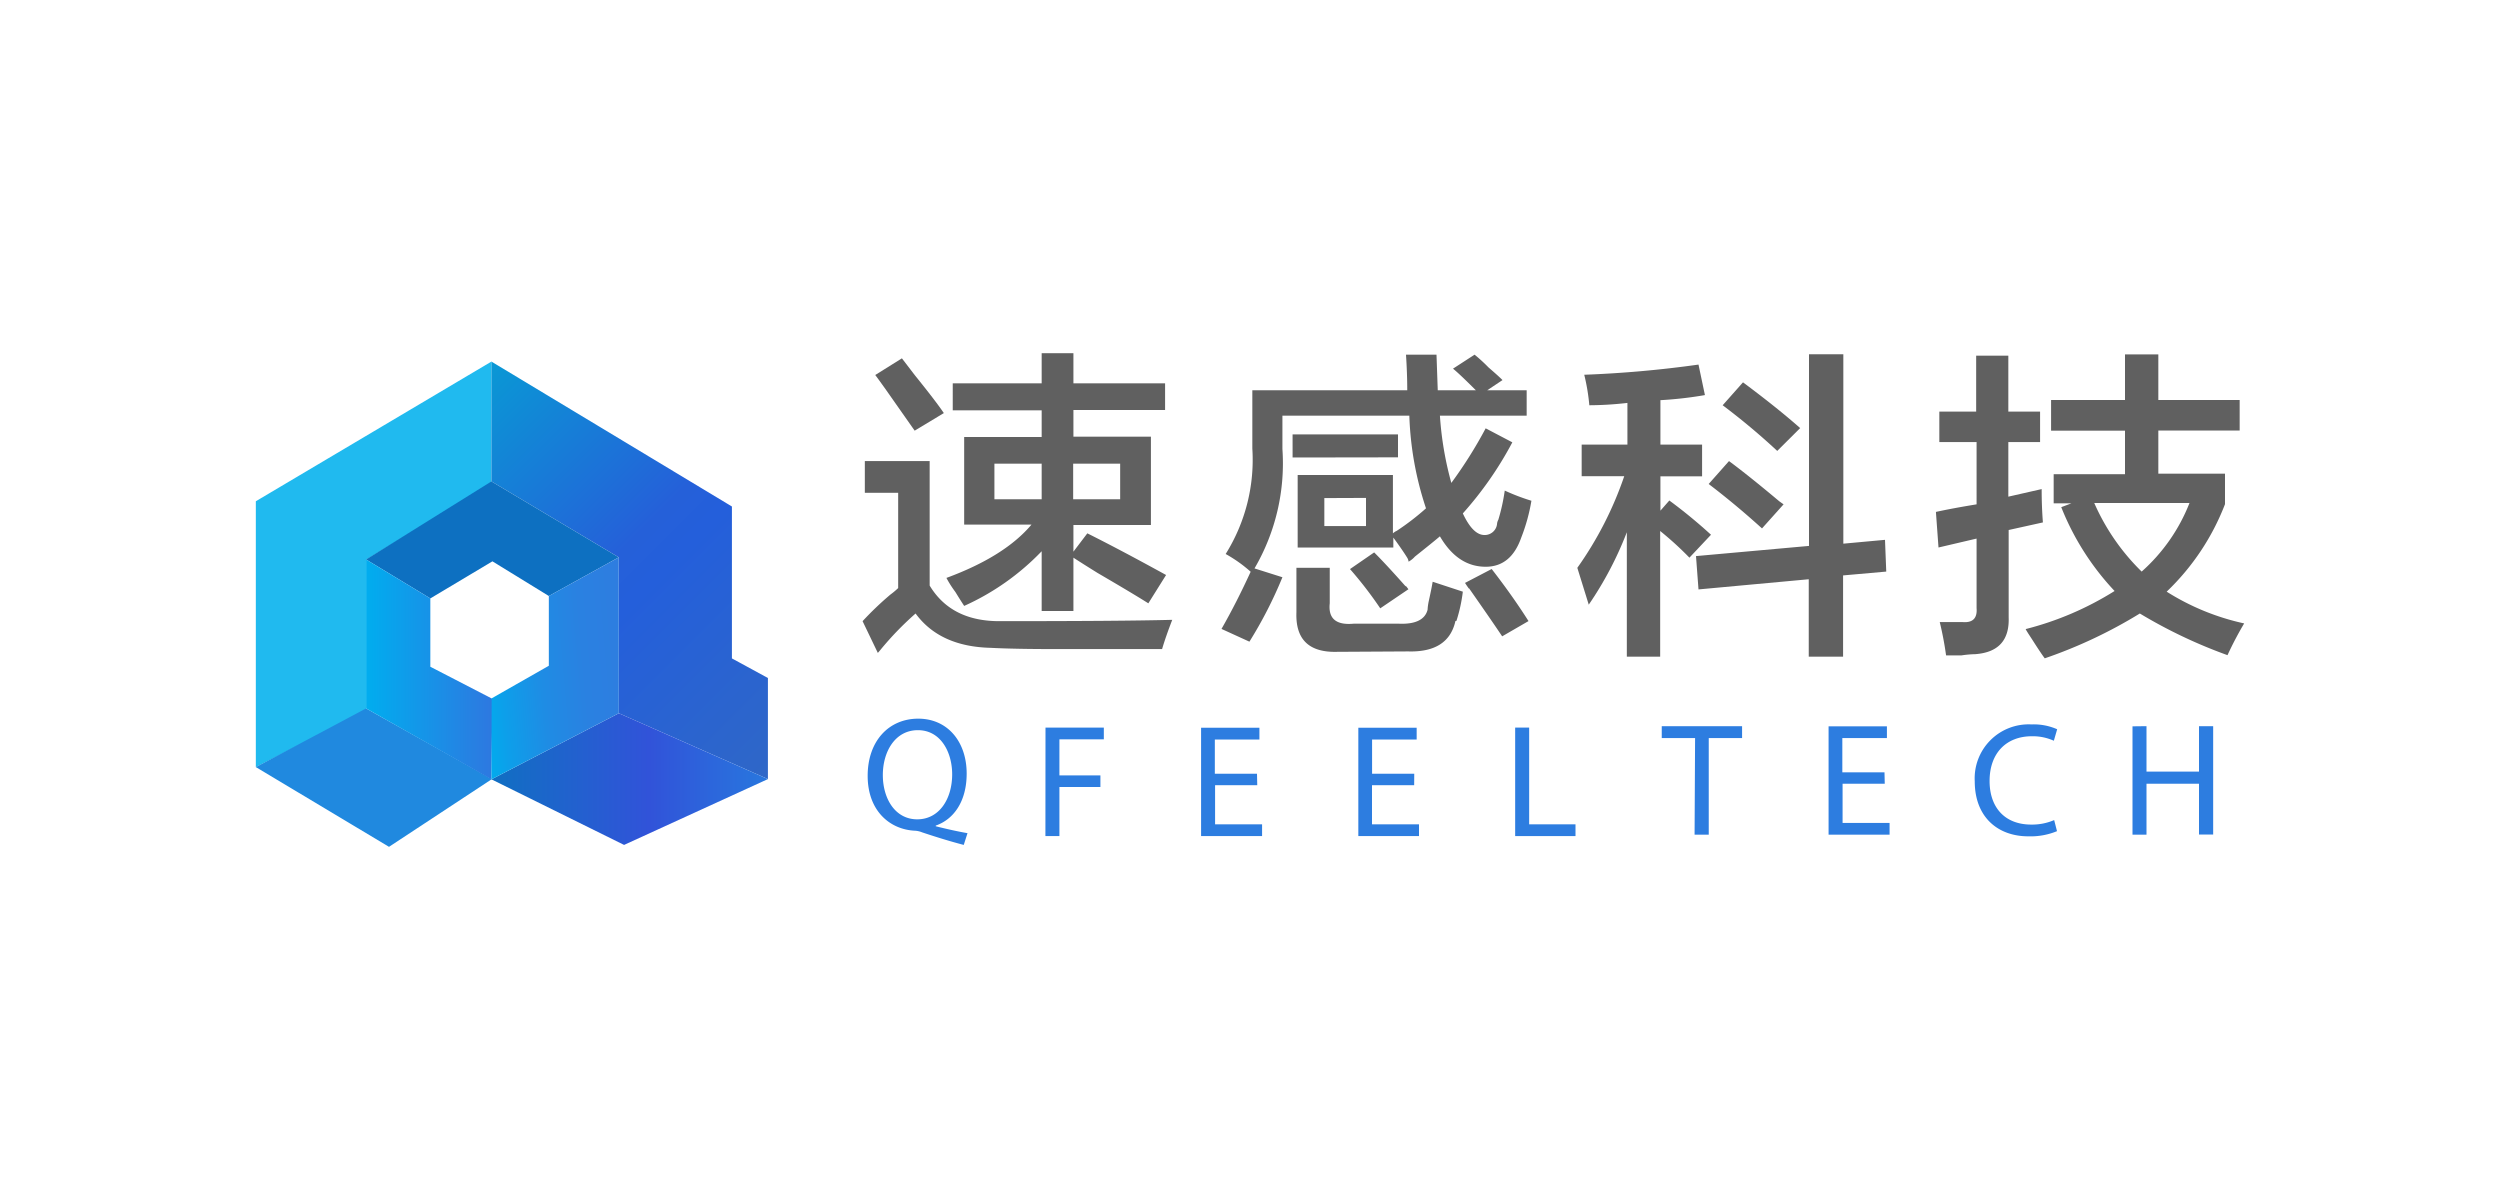 <svg id="图层_1" data-name="图层 1" xmlns="http://www.w3.org/2000/svg" xmlns:xlink="http://www.w3.org/1999/xlink" viewBox="0 0 300 144"><defs><style>.cls-1{fill:#20baef;}.cls-2{fill:url(#linear-gradient);}.cls-3{fill:#2089df;}.cls-4{fill:url(#linear-gradient-2);}.cls-5{fill:url(#linear-gradient-3);}.cls-6{fill:url(#linear-gradient-4);}.cls-7{fill:url(#linear-gradient-5);}.cls-8{fill:#606060;}.cls-9{fill:#2d7de0;}</style><linearGradient id="linear-gradient" x1="55.11" y1="47.25" x2="96.75" y2="88.89" gradientUnits="userSpaceOnUse"><stop offset="0.01" stop-color="#0a97d5"/><stop offset="0.46" stop-color="#2560d9"/><stop offset="0.55" stop-color="#245fdb"/><stop offset="1" stop-color="#2f67c7"/></linearGradient><linearGradient id="linear-gradient-2" x1="58.97" y1="93.49" x2="92.15" y2="93.49" gradientUnits="userSpaceOnUse"><stop offset="0" stop-color="#106fc2"/><stop offset="0.32" stop-color="#2360cf"/><stop offset="0.57" stop-color="#3153d9"/><stop offset="1" stop-color="#2877de"/></linearGradient><linearGradient id="linear-gradient-3" x1="43.93" y1="64.79" x2="74.25" y2="64.79" gradientUnits="userSpaceOnUse"><stop offset="0" stop-color="#0d70c1"/><stop offset="1" stop-color="#0d70c1"/></linearGradient><linearGradient id="linear-gradient-4" x1="43.93" y1="80.33" x2="59.09" y2="80.33" gradientUnits="userSpaceOnUse"><stop offset="0" stop-color="#00adef"/><stop offset="1" stop-color="#2e78e0"/></linearGradient><linearGradient id="linear-gradient-5" x1="57.87" y1="80.97" x2="75.34" y2="79.44" gradientUnits="userSpaceOnUse"><stop offset="0" stop-color="#01abed"/><stop offset="0.13" stop-color="#0d9fea"/><stop offset="0.41" stop-color="#1f8ce4"/><stop offset="0.7" stop-color="#2a81e1"/><stop offset="1" stop-color="#2e7de0"/></linearGradient></defs><title>未标题-2</title><polygon class="cls-1" points="43.93 85.28 30.7 92.05 30.7 60.15 58.97 43.39 58.97 58.02 43.93 67.17 43.93 85.28"/><polygon class="cls-2" points="58.97 43.39 58.97 57.77 74.25 66.88 74.26 85.59 92.15 93.49 92.15 81.36 87.83 79.01 87.83 60.78 58.97 43.39"/><polygon class="cls-3" points="30.7 92.05 43.93 85.01 59.03 93.49 46.68 101.62 30.7 92.05"/><polygon class="cls-4" points="58.97 93.52 74.26 85.59 92.15 93.49 74.89 101.39 58.97 93.52"/><polygon class="cls-5" points="59.09 67.36 65.86 71.52 74.25 66.88 58.97 57.77 43.93 67.14 51.64 71.81 59.09 67.36"/><polygon class="cls-6" points="58.97 93.52 59.09 83.86 51.64 80.01 51.64 71.81 43.93 67.14 43.93 85.01 58.97 93.52"/><polygon class="cls-7" points="65.86 79.89 59 83.8 58.97 93.52 74.26 85.59 74.25 66.88 65.86 71.52 65.86 79.89"/><path class="cls-8" d="M105.34,78.35l-1.83-3.81a37.35,37.35,0,0,1,3.35-3.2,9.12,9.12,0,0,0,.92-.77V59.14h-4V55.33h7.78V70.27q2.58,4.28,8.38,4.27,14.78,0,20.73-.16c-.51,1.32-.92,2.49-1.22,3.51h-12.8q-4.89,0-7.78-.15-6.09-.15-9-4.12A37.2,37.2,0,0,0,105.64,78Zm4.42-26.67-3.51-5c-.51-.71-.91-1.27-1.22-1.68l3.2-2,1.53,2c1.72,2.13,2.89,3.66,3.5,4.57Zm4.57-2.44V46H125V42.38h3.81V46h11v3.2h-11v3.2h9.3V63h-9.3v3.2L130.48,64q4,2,9.45,5L137.8,72.4q-1.68-1.07-6.1-3.65c-1.32-.82-2.28-1.43-2.89-1.83v6.4H125V66.15a29.83,29.83,0,0,1-9.3,6.56c-.2-.31-.56-.86-1.06-1.68a12.87,12.87,0,0,1-1.07-1.68q7-2.58,10.21-6.4H115.7V52.44H125v-3.2Zm5,6.4v4.27H125V55.64Zm15.09,0h-5.64v4.27h5.64Z"/><path class="cls-8" d="M149.93,77l-3.35-1.53c1.22-2.13,2.38-4.42,3.5-6.86a16.54,16.54,0,0,0-3-2.13,21.31,21.31,0,0,0,3.2-12.65v-7h18.59c0-1.32-.05-2.74-.15-4.27h3.66l.15,4.27h4.57c-1.32-1.32-2.24-2.19-2.74-2.59l2.59-1.68a19.47,19.47,0,0,1,1.67,1.53c.82.71,1.38,1.21,1.68,1.52l-1.83,1.22h4.73v3.05H172.79a39.86,39.86,0,0,0,1.37,8.07,52.75,52.75,0,0,0,4.12-6.55l3.2,1.68a42.83,42.83,0,0,1-5.94,8.53c.81,1.73,1.67,2.59,2.59,2.59a1.48,1.48,0,0,0,1.52-1.37,1.24,1.24,0,0,1,.15-.46,23.05,23.05,0,0,0,.77-3.5,25.25,25.25,0,0,0,3.2,1.22,21.93,21.93,0,0,1-1.22,4.42c-.82,2.34-2.24,3.5-4.27,3.5q-3.36,0-5.49-3.65c-.71.6-1.73,1.42-3,2.43a2.9,2.9,0,0,1-.76.61,1.15,1.15,0,0,0-.15-.45c-.31-.51-.86-1.32-1.68-2.44V65.7H155.72V57h11.43v7a1.83,1.83,0,0,1,.46-.3A30.29,30.29,0,0,0,171.12,61a39,39,0,0,1-2-11.12H153.89v4a25,25,0,0,1-3.35,14.33l3.35,1.06A51.19,51.19,0,0,1,149.93,77Zm5.18-22.1V52.13h12.65v2.75Zm5.34,23.32c-3.36.09-5-1.48-4.88-4.73V68.14h4V72.4q-.3,2.75,2.9,2.44h5.33c2,.1,3.2-.46,3.51-1.67a6.48,6.48,0,0,1,.15-1.07c.2-.92.36-1.68.46-2.29L175.54,71a18.76,18.76,0,0,1-.77,3.51.13.13,0,0,0-.15.15c-.61,2.44-2.49,3.6-5.64,3.51Zm-1.53-18.45v3.36h5V59.75ZM165.63,73A46.64,46.64,0,0,0,162,68.29l2.9-2q1.37,1.36,3.81,4.11c-.1-.2,0-.1.3.31Zm14.63,3.36q-1.22-1.83-4-5.8c.1.21-.06,0-.46-.61l3.2-1.67c1.73,2.23,3.2,4.32,4.42,6.25Z"/><path class="cls-8" d="M190.72,48.63a24.52,24.52,0,0,0-.61-3.66,133.89,133.89,0,0,0,13.71-1.22l.77,3.66a45.88,45.88,0,0,1-5.34.61v5.33h5v3.81h-5v4.12l1.07-1.22a61.38,61.38,0,0,1,5,4.11l-2.59,2.75a39.2,39.2,0,0,0-3.51-3.2V78.8h-4V63.87a42.21,42.21,0,0,1-4.57,8.69l-1.37-4.42a42.84,42.84,0,0,0,5.63-11H189.8V53.35h5.49v-5A41.17,41.17,0,0,1,190.72,48.63Zm13.1,22.1-.3-4,13.56-1.22v-23h4.12V65.24l5-.46.15,3.81-5.18.46V78.8h-4.12V69.51Zm7.62-7.32q-3.19-2.89-6.4-5.33l2.44-2.75c1.52,1.12,3.56,2.75,6.1,4.88-.11-.1,0,0,.45.31Zm1.83-9.3a82.22,82.22,0,0,0-6.55-5.48l2.44-2.75q4.11,3.06,6.86,5.49Z"/><path class="cls-8" d="M232.72,53.05V49.39h4.42V42.68H241v6.71h3.81v3.66H241V59.6l4-.91q0,2.13.15,4l-4.11.91V74.08q.15,4.11-4,4.42a12.77,12.77,0,0,0-1.68.15h-1.83a39.86,39.86,0,0,0-.76-4h2.74q1.83.15,1.68-1.68V64.63l-4.57,1.07-.31-4.27c1.42-.31,3.05-.61,4.88-.91V53.05Zm13.41-1.37V48H255V42.53h4V48h9.76v3.66h-9.76v5.18H267v3.66A28.84,28.84,0,0,1,260,71a28.94,28.94,0,0,0,9.3,3.81,42,42,0,0,0-2,3.81,59.4,59.4,0,0,1-10.52-5A57.27,57.27,0,0,1,245.37,79c-.31-.41-.82-1.17-1.53-2.29-.4-.61-.66-1-.76-1.22a37.33,37.33,0,0,0,10.67-4.57,31.75,31.75,0,0,1-6.4-10.06l1.22-.46h-2.13v-3.5H255V51.68Zm16.61,8.68H251.31A26.25,26.25,0,0,0,257,68.59,21.52,21.52,0,0,0,262.74,60.36Z"/><path class="cls-9" d="M115.65,101.39c-1.76-.46-3.47-1-5-1.51a2.67,2.67,0,0,0-.79-.19c-3.09-.12-5.74-2.4-5.74-6.59s2.55-6.86,6.07-6.86S116,89,116,92.83c0,3.34-1.55,5.49-3.71,6.24v.08c1.3.33,2.7.64,3.81.83Zm-1.39-8.48c0-2.61-1.35-5.29-4.11-5.29s-4.23,2.62-4.21,5.44,1.5,5.26,4.13,5.26S114.26,95.89,114.26,92.91Z"/><path class="cls-9" d="M125.46,87.31h7v1.41h-5.33v4.33h4.92v1.39h-4.92v5.89h-1.68Z"/><path class="cls-9" d="M150.87,94.22h-5.06v4.7h5.64v1.41h-7.32v-13h7v1.41h-5.35v4.11h5.06Z"/><path class="cls-9" d="M169.7,94.22h-5.06v4.7h5.64v1.41H163v-13h7v1.41h-5.35v4.11h5.06Z"/><path class="cls-9" d="M181.82,87.31h1.68V98.92h5.56v1.41h-7.24Z"/><path class="cls-9" d="M203.41,88.57h-4V87.14h9.64v1.43h-4v11.59h-1.7Z"/><path class="cls-9" d="M226.17,94.05h-5.06v4.7h5.64v1.41h-7.32v-13h7v1.41h-5.35v4.11h5.06Z"/><path class="cls-9" d="M246.84,99.74a8.31,8.31,0,0,1-3.44.62c-3.67,0-6.43-2.32-6.43-6.59a6.48,6.48,0,0,1,6.8-6.84,7,7,0,0,1,3.09.58l-.4,1.38a6.14,6.14,0,0,0-2.63-.54c-3.05,0-5.08,2-5.08,5.37,0,3.18,1.83,5.23,5,5.23a6.73,6.73,0,0,0,2.75-.54Z"/><path class="cls-9" d="M257.58,87.14v5.45h6.3V87.14h1.7v13h-1.7V94.05h-6.3v6.11H255.9v-13Z"/></svg>